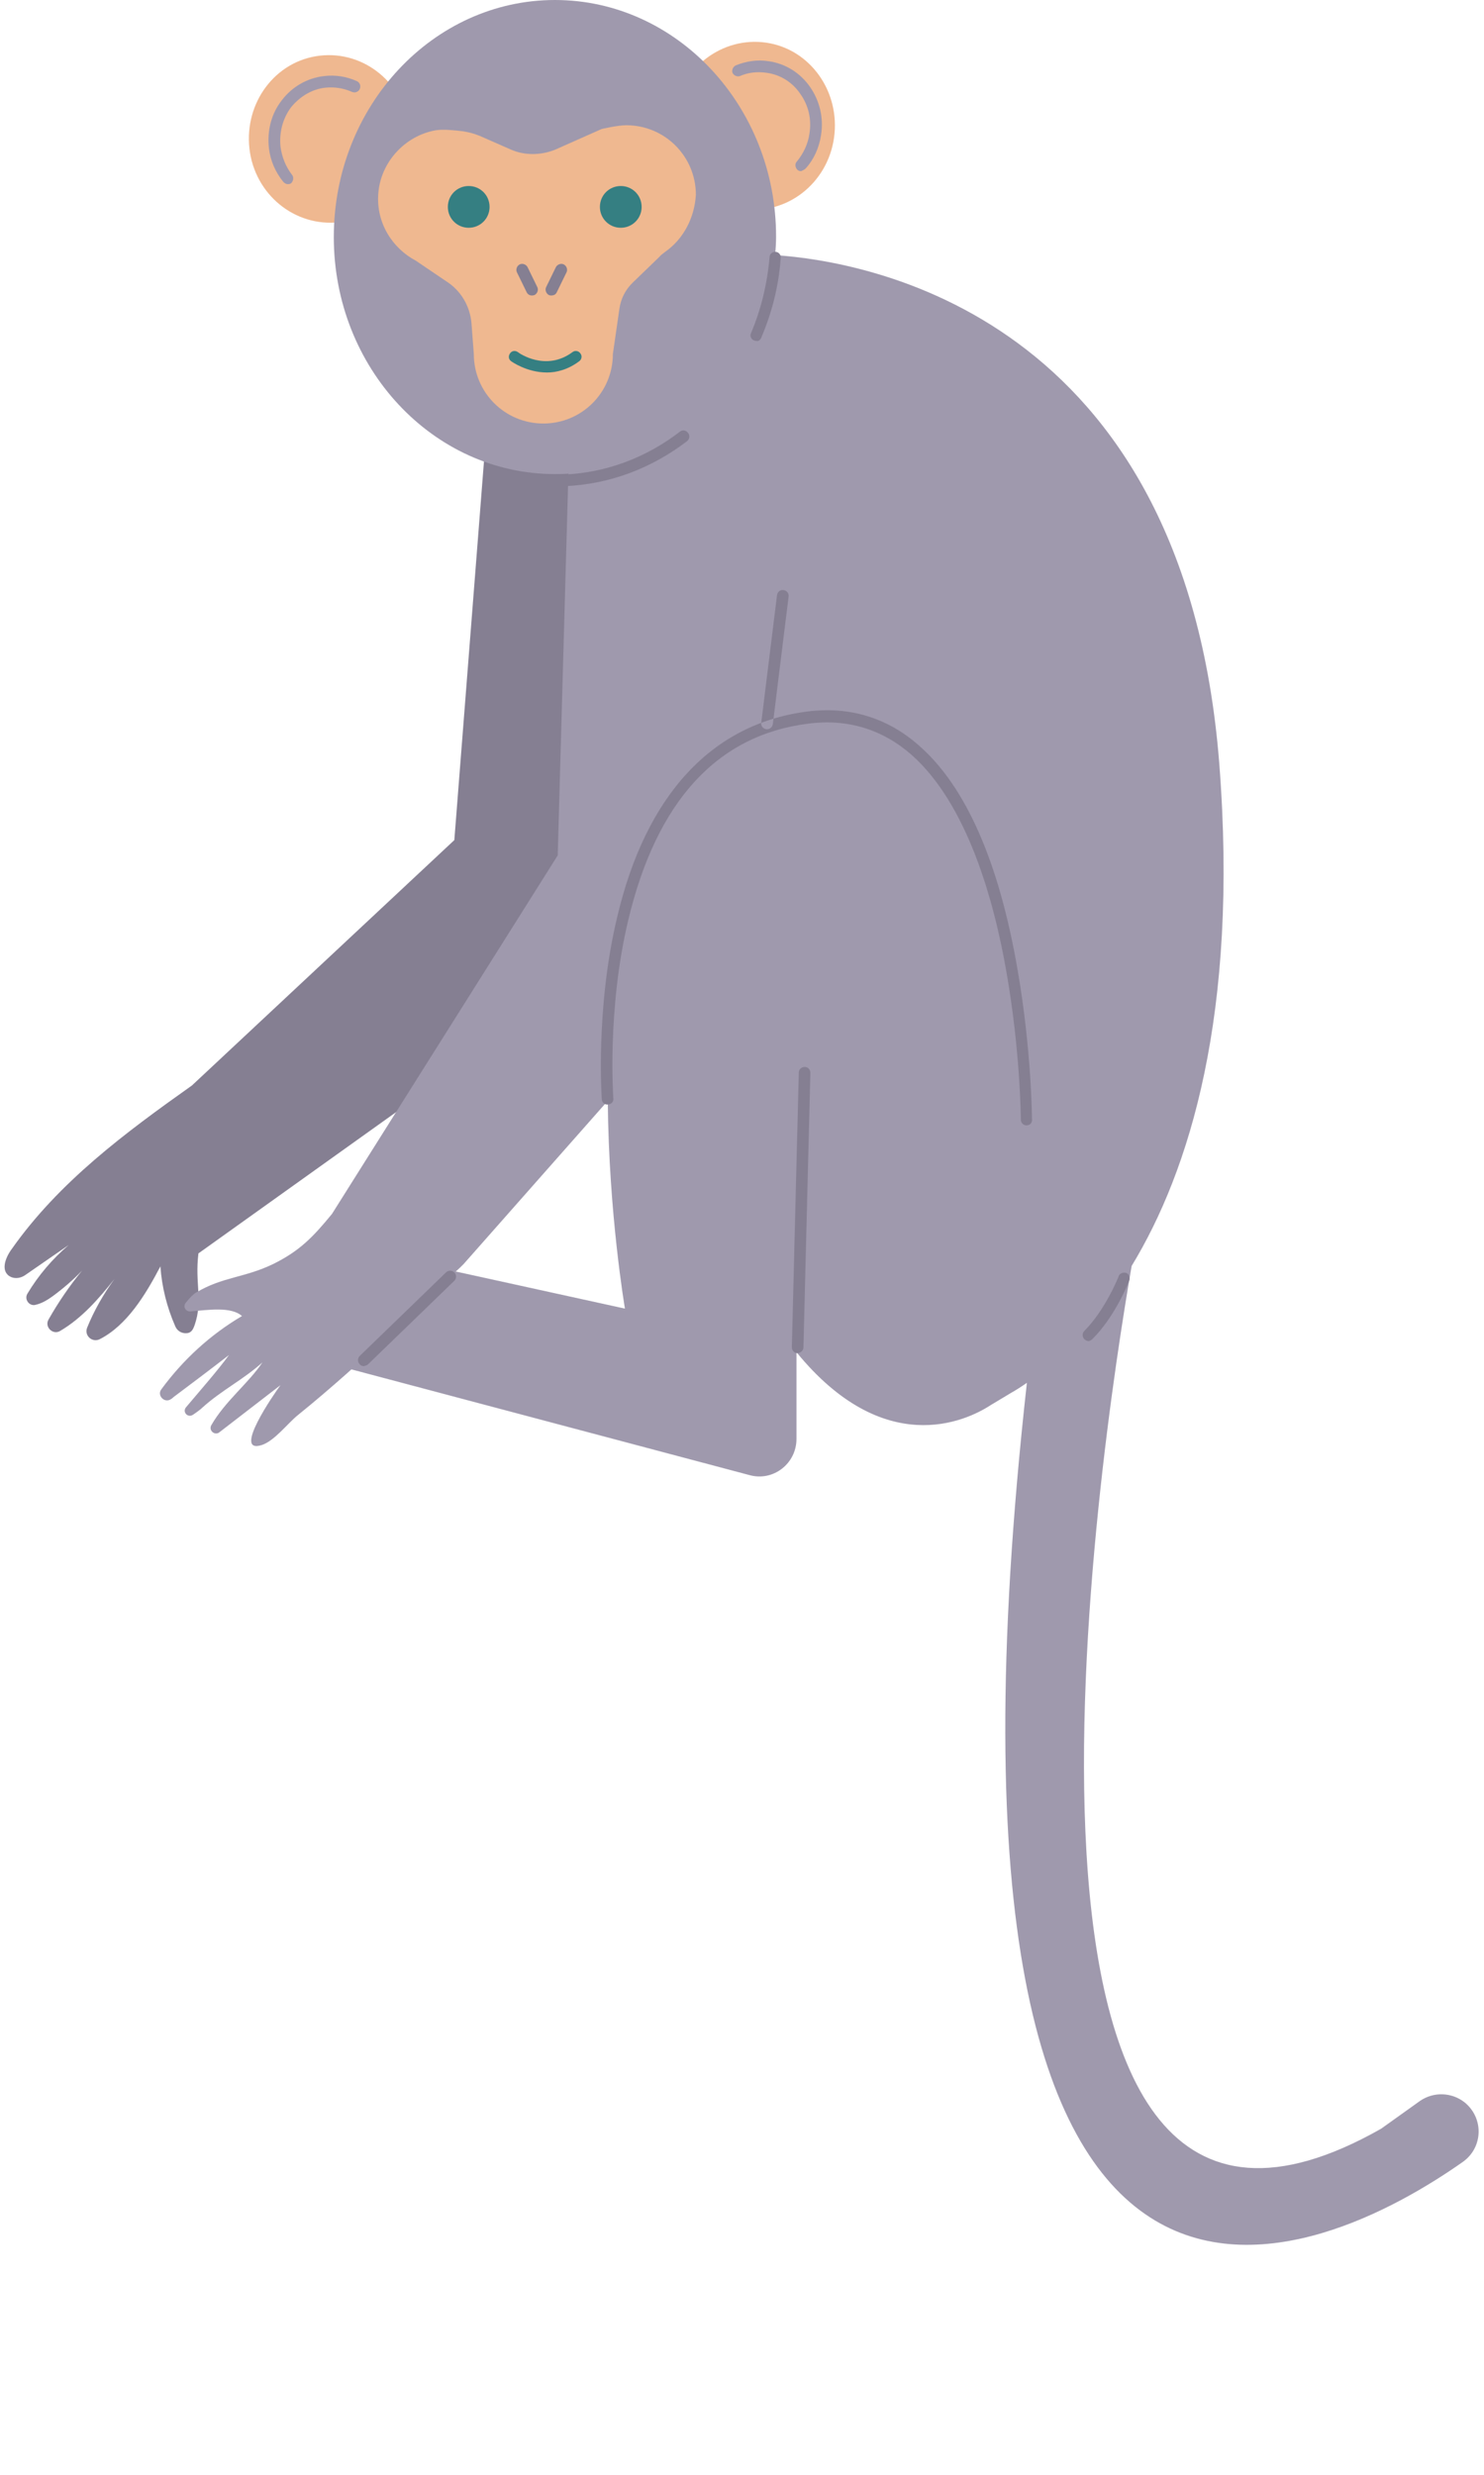 <?xml version="1.0" encoding="UTF-8" standalone="no"?><svg xmlns="http://www.w3.org/2000/svg" xmlns:xlink="http://www.w3.org/1999/xlink" fill="#000000" height="533.6" preserveAspectRatio="xMidYMid meet" version="1" viewBox="-1.0 0.0 320.1 533.6" width="320.1" zoomAndPan="magnify"><g id="change1_1"><path d="M142.7,99.9l-7.6,67.9l-38.7,63.4l-54.6,39c-0.8,6.5,1,10.1-0.8,15.4c-0.3,0.8-0.6,1.7-1.7,1.8 c-1.1,0.1-2.1-0.5-2.5-1.5c-1.8-4.1-2.9-8.5-3.2-12.9c-3.2,6.1-7.2,12.7-13.1,15.7c-1.6,0.8-3.4-0.8-2.7-2.5 c1.5-3.7,3.5-7.2,5.9-10.5c-3.4,4.3-7.1,8.5-11.7,11.2c-1.6,1-3.5-0.9-2.5-2.5c2.1-3.7,4.5-7.2,7.2-10.5c-1.9,2-4,3.8-6.3,5.5 c-1.1,0.8-2.4,1.6-3.8,1.9c-1.3,0.3-2.4-1.2-1.7-2.4c2.4-4,5.4-7.5,8.9-10.5l-9.4,6.5c-0.9,0.6-2,0.8-3,0.4c-2.4-1.1-1.3-4.1,0.1-6 C11.7,254.8,26,244.2,40.4,234L97,181.1l7-89.4L142.7,99.9z" fill="#857f92"/></g><g id="change2_1"><path d="M87.4,27.9c1.2,9.9-5.6,18.9-15.2,20c-9.6,1.1-18.3-6-19.4-15.9S58.4,13.1,68,12S86.2,18,87.4,27.9z M164.3,9.2 c-9.5-1.4-18.5,5.4-19.9,15.3s5,19,14.6,20.5s18.5-5.4,19.9-15.3S173.8,10.6,164.3,9.2z" fill="#efb890"/></g><g id="change3_1"><path d="M314.9,453.2c-2.8-2.2-6.7-2.3-9.6-0.3l-8.4,6c-91.1,51.7-60.4-148-53.8-186c12.4-20.4,23.1-54.2,18.9-108.3 C254.4,67.8,185.7,56.3,166.2,55c0.1-1.3,0.2-2.6,0.2-4C166.4,22.9,145,0,118.7,0S71,22.9,71,51.1c0,28.2,21.4,51.1,47.7,51.1 c1,0,1.9,0,2.9-0.1l-2.3,82.3l-48.7,77.3c-4.1,5-7,8-12.7,10.8c-6.2,3-10.9,2.7-16.7,6.2c-0.4,0.2-1.3,1.1-2.1,2.1 c-0.7,0.8-0.1,2,1,1.9c3.8-0.3,8.7-1.1,11.1,1c-6.8,4-12.7,9.4-17.4,15.8c-1,1.3,0.7,3.1,2.1,2.1c0.2-0.1,0.3-0.2,0.5-0.4 c4-3,8-6,12-9.1c-2.4,3.3-6.1,7.5-9.3,11.3c-0.8,1,0.4,2.3,1.5,1.6c0.9-0.6,1.7-1.2,2.1-1.6c4.1-3.7,8.8-6,12.9-9.7 c-3,4.5-8,8.3-11,13.5c-0.7,1.2,0.8,2.4,1.8,1.5l13.1-10.1c-1.4,1.9-10.5,15-4,12.9c2.7-0.9,5.5-4.6,7.7-6.4c3.6-2.9,7.1-5.9,10.6-9 c0.3-0.3,0.7-0.6,1-0.9l0,0l85.9,22.8c5.1,1.4,10.1-2.5,10.1-7.8v-18.7c18.8,23,36.4,15,41.9,11.4c1.5-0.9,3-1.8,4.5-2.7 c0.9-0.5,2-1.2,3.3-2.1c-26.2,235.5,65.4,188.1,94.1,167.9C318.9,462.9,319.1,456.6,314.9,453.2z M97.3,274.1L97.3,274.1 c0.6-0.5,1.2-1.1,1.7-1.6l31.1-35.2c0.2,24.4,3.7,44.8,3.7,44.8L97.3,274.1z" fill="#9f99ad"/></g><g id="change2_2"><path d="M142.6,54.2c-0.5,0.4-1,0.7-1.4,1.2l-5.8,5.6c-1.5,1.5-2.5,3.4-2.8,5.6l-1.4,9.7c0,8.3-6.7,15-15,15 c-8.3,0-15-6.7-15-15l-0.5-6.6c-0.3-3.7-2.3-7.1-5.5-9.1l-6.5-4.4c-5.1-2.7-8.6-8.2-8.1-14.5c0.5-6.7,5.7-12.4,12.3-13.6 c1.7-0.3,4.2,0,6,0.2c1.2,0.2,2.4,0.5,3.6,1l6.6,2.9c3.1,1.4,6.7,1.3,9.8,0l9.9-4.4c0,0,3.4-0.8,5.3-0.8c8.3,0,15,6.7,15,15 C148.8,47,146.4,51.5,142.6,54.2z" fill="#efb890"/></g><g id="change4_1"><path d="M104.6,44.6c0,2.5-2,4.5-4.5,4.5c-2.5,0-4.5-2-4.5-4.5s2-4.5,4.5-4.5C102.6,40.1,104.6,42.1,104.6,44.6z M132.9,40.1c-2.5,0-4.5,2-4.5,4.5s2,4.5,4.5,4.5s4.5-2,4.5-4.5S135.4,40.1,132.9,40.1z M123.9,77.9c0.6-0.4,0.7-1.2,0.3-1.7 c-0.4-0.6-1.2-0.7-1.7-0.3c-5.8,4.3-11.6,0.2-11.8,0l0,0c-0.6-0.4-1.3-0.3-1.7,0.3c-0.4,0.6-0.3,1.3,0.3,1.7c0,0,3.3,2.4,7.7,2.4 C119,80.3,121.5,79.7,123.9,77.9z" fill="#357f82"/></g><g id="change1_2"><path d="M113.7,63.7c-0.5,0-0.9-0.3-1.1-0.7l-2.1-4.3c-0.3-0.6,0-1.4,0.6-1.7c0.6-0.3,1.4,0,1.7,0.6l2.1,4.3 c0.3,0.6,0,1.4-0.6,1.7C114,63.7,113.9,63.7,113.7,63.7z M119.1,63l2.1-4.3c0.3-0.6,0-1.4-0.6-1.7c-0.6-0.3-1.4,0-1.7,0.6l-2.1,4.3 c-0.3,0.6,0,1.4,0.6,1.7c0.2,0.1,0.4,0.1,0.5,0.1C118.4,63.7,118.9,63.5,119.1,63z M220.4,242.6c-0.7,0-1.2-0.6-1.2-1.2 c0-0.1-0.1-14.8-3.1-31.8c-2.7-15.6-8.5-36.3-20.5-46.9c-6.3-5.5-13.8-7.8-22.3-6.7c-19.7,2.5-32.7,16.8-38.8,42.4 c-4.6,19.3-3.2,38.2-3.2,38.4c0.1,0.7-0.5,1.3-1.2,1.3c-0.7,0.1-1.3-0.5-1.3-1.2c0-0.2-1.4-19.4,3.3-39.1 c6.2-26.4,20.4-41.7,40.9-44.4c9.2-1.2,17.4,1.3,24.2,7.3c10.1,8.8,17.3,25.1,21.3,48.4c3,17.2,3.1,32,3.1,32.2 C221.7,242.1,221.1,242.6,220.4,242.6C220.4,242.6,220.4,242.6,220.4,242.6z M172.3,290.5l1.5-59.2c0-0.7-0.5-1.3-1.2-1.3 c-0.7,0-1.3,0.5-1.3,1.2l-1.5,59.2c0,0.7,0.5,1.3,1.2,1.3c0,0,0,0,0,0C171.7,291.7,172.3,291.1,172.3,290.5z M165.7,156.1l3.4-27.5 c0.1-0.7-0.4-1.3-1.1-1.4c-0.7-0.1-1.3,0.4-1.4,1.1l-3.4,27.5c-0.1,0.7,0.4,1.3,1.1,1.4c0.1,0,0.1,0,0.2,0 C165.1,157.2,165.6,156.7,165.7,156.1z M78.4,294.1l18.6-18c0.5-0.5,0.5-1.3,0-1.8c-0.5-0.5-1.3-0.5-1.8,0l-18.6,18 c-0.5,0.5-0.5,1.3,0,1.8c0.2,0.3,0.6,0.4,0.9,0.4C77.9,294.4,78.2,294.3,78.4,294.1z M234.7,288.6c4.9-4.9,7.8-12.3,7.9-12.6 c0.2-0.6-0.1-1.4-0.7-1.6c-0.6-0.2-1.4,0.1-1.6,0.7c0,0.1-2.9,7.3-7.4,11.8c-0.5,0.5-0.5,1.3,0,1.8c0.2,0.2,0.6,0.4,0.9,0.4 S234.5,288.8,234.7,288.6z M163.2,72.8c2.3-5.4,3.8-11.2,4.2-17.2c0.1-0.7-0.5-1.3-1.1-1.3c-0.7-0.1-1.3,0.5-1.3,1.1 c-0.5,5.7-1.8,11.2-4,16.4c-0.3,0.6,0,1.4,0.7,1.6c0.2,0.1,0.3,0.1,0.5,0.1C162.6,73.6,163,73.3,163.2,72.8z M120.9,104.8 c9.5-0.4,18.6-3.8,26.3-9.7c0.5-0.4,0.7-1.2,0.2-1.8s-1.2-0.7-1.8-0.2c-7.3,5.6-15.9,8.8-24.9,9.2c-0.7,0-1.2,0.6-1.2,1.3 C119.6,104.3,120.1,104.8,120.9,104.8C120.8,104.8,120.9,104.8,120.9,104.8z" fill="#857f92"/></g><g id="change3_2"><path d="M61.1,39.7c-0.4,0-0.7-0.2-1-0.5c-1.7-2.1-2.8-4.6-3.1-7.3c-0.4-3.7,0.5-7.4,2.8-10.3c2.2-2.9,5.5-4.8,9.1-5.2 c2.4-0.3,4.9,0.1,7.1,1.1c0.6,0.3,0.9,1,0.6,1.7c-0.3,0.6-1,0.9-1.7,0.6c-1.8-0.8-3.8-1.1-5.7-0.9c-2.9,0.3-5.5,1.9-7.4,4.2 c-1.8,2.4-2.6,5.4-2.3,8.5c0.3,2.2,1.1,4.3,2.5,6.1c0.4,0.5,0.3,1.3-0.2,1.8C61.7,39.6,61.4,39.7,61.1,39.7z M172.8,36.3 c1.8-2,2.9-4.5,3.3-7.2c0.6-3.7-0.3-7.4-2.4-10.4c-2.1-3-5.3-5-8.9-5.5c-2.4-0.4-4.9,0-7.1,0.9c-0.6,0.3-0.9,1-0.7,1.6 c0.3,0.6,1,0.9,1.6,0.7c1.8-0.8,3.8-1,5.8-0.7c2.9,0.4,5.5,2,7.2,4.5c1.8,2.5,2.5,5.5,2,8.6c-0.3,2.2-1.3,4.3-2.7,6 c-0.5,0.5-0.4,1.3,0.1,1.8c0.2,0.2,0.5,0.3,0.8,0.3C172.2,36.7,172.5,36.6,172.8,36.3z" fill="#9f99ad"/></g></svg>